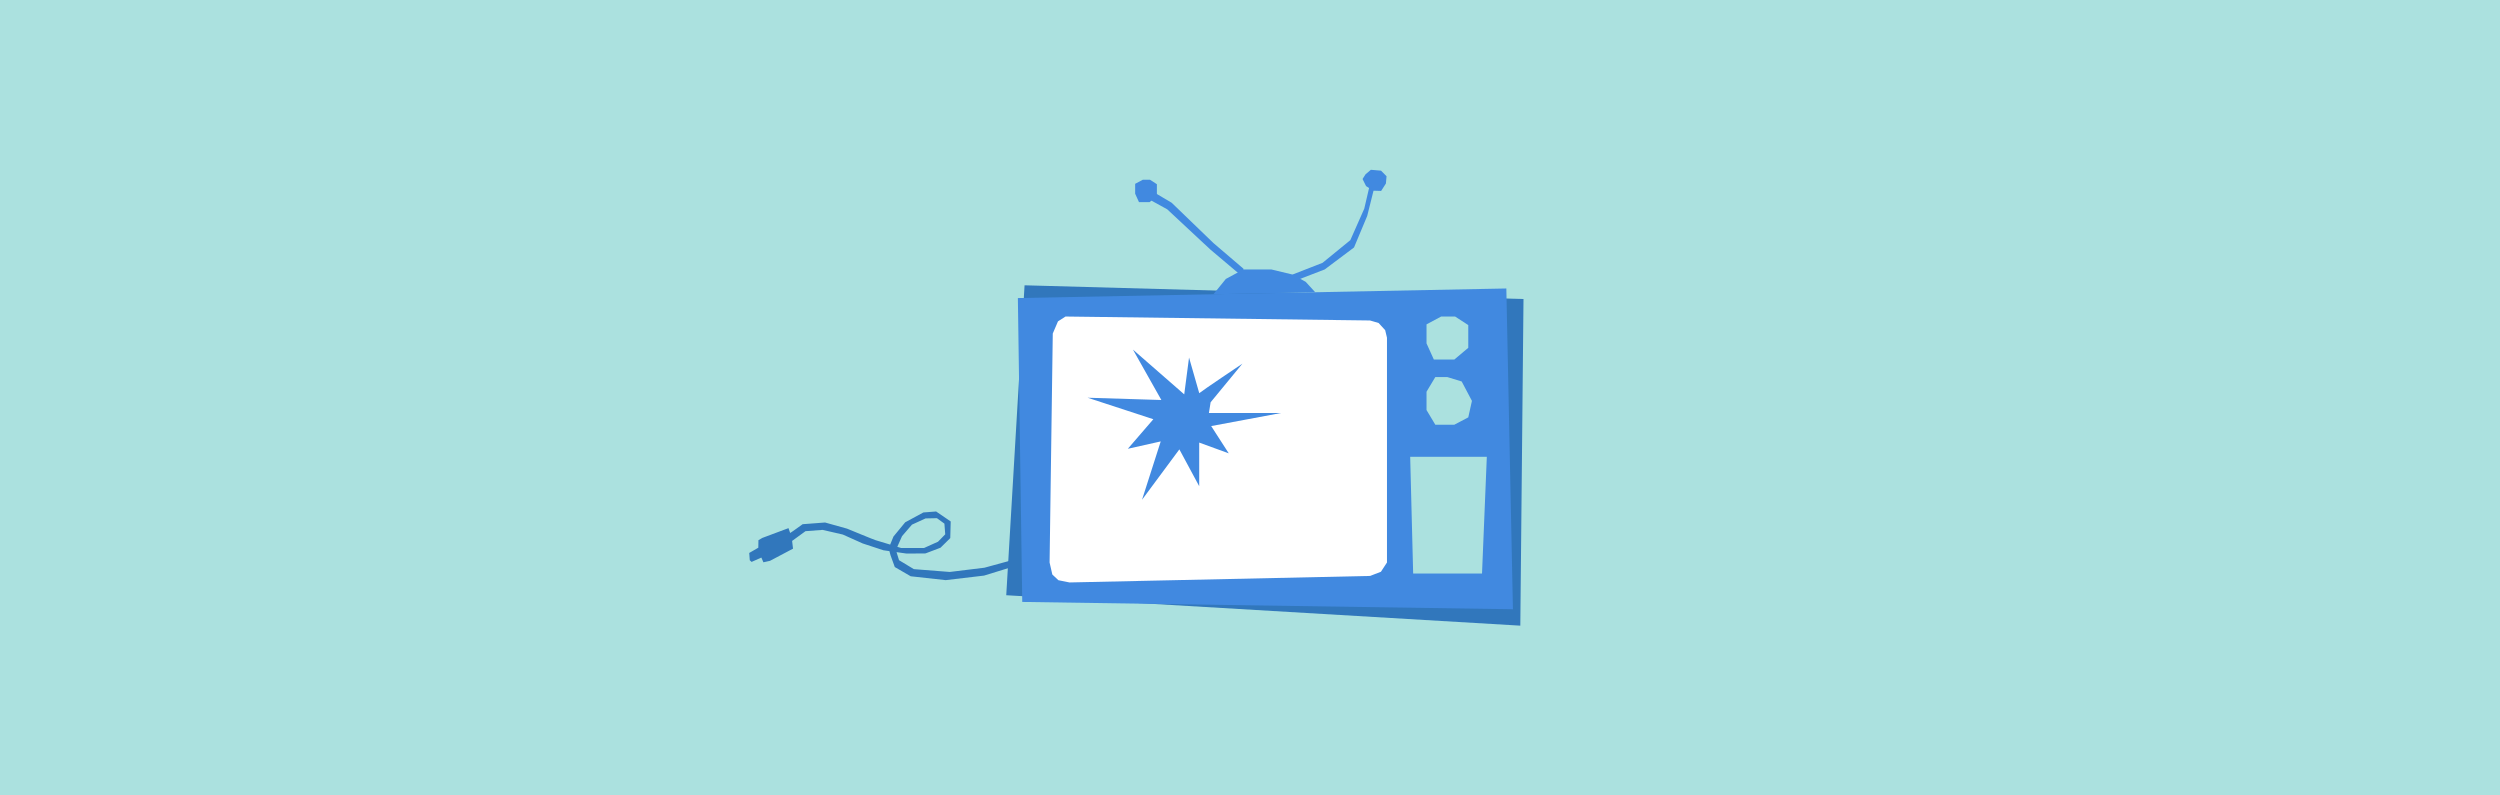 <svg id="Layer_1" data-name="Layer 1" xmlns="http://www.w3.org/2000/svg" viewBox="0 0 1100 350"><defs><style>.cls-1{fill:#abe1df;}.cls-2{fill:#3177bc;}.cls-3{fill:#4189e0;}.cls-4{fill:#fff;}</style></defs><title>roaf_top_skjemaer</title><rect class="cls-1" width="1100" height="350"/><path class="cls-2" d="M347.67,234.51c.43-.18,5.48-3.86,5.48-3.86l9.88-.75,9.69,2.71s12.09,5,12.54,5.07,11.23,3.44,11.23,3.44l10.08,0,6.16-2.77,3.17-3.25-.36-4.7L412.25,228l-5,.1-6,2.75-4.36,5.06L394.19,242l1.38,4.48,6.52,3.94,15.81,1.24,15.27-1.87,12.35-3.38,5-2.1-.16-2,10.37-4.08L462,239.3l.24,3.14-2.65,2.2L453.27,249l-1.47.11-1-1.65-6.06,2.18L433,253.26l-16.89,2-15.4-1.7-7-4.06-1.87-5.16-.83-3.09,2.12-5.18,5.16-6.26,8-4.33,5.6-.43,6.42,4.39-.19,7.32L413.82,241l-6.62,2.51-8.3.06-10.19-1.45-9.12-3-8.75-3.92-8.9-2.05-7.52.57L348.53,238l.4,3.41-10.12,5.35-2.91.65-.9-2.08-4.3,1.91-.8-.73-.24-3.21,4-2.31.05-3.3,1.7-1,11.53-4.31Z"/><polygon class="cls-2" points="442.75 261.9 668.94 275.29 670.34 131.57 450.81 125.53 442.75 261.9"/><polygon class="cls-3" points="449.79 264.85 665.69 268.07 662.79 126.93 447.86 131.15 449.79 264.85"/><polygon class="cls-1" points="634.11 139.27 627.67 142.72 627.67 151.09 630.89 158.19 639.91 158.19 646.04 153.03 646.04 143.04 640.24 139.27 634.11 139.27"/><polygon class="cls-3" points="502.82 79.09 499.47 80.88 499.47 85.24 501.15 88.93 505.84 88.93 509.03 86.25 509.03 81.05 506.01 79.09 502.82 79.09"/><polygon class="cls-1" points="631.53 165.92 627.67 172.36 627.67 180.42 631.53 186.87 639.91 186.87 646.04 183.64 647.65 176.39 643.14 167.85 636.85 165.92 631.53 165.92"/><polygon class="cls-3" points="599.52 78.76 601.07 81.88 604.21 83.9 607.7 84.01 609.8 80.74 610.08 77.54 607.65 75.09 603.18 74.71 600.85 76.68 599.52 78.76"/><polygon class="cls-1" points="620.48 200.98 654.2 200.98 652.09 252.35 621.79 252.35 620.48 200.98"/><polygon class="cls-3" points="533.91 129.46 539.37 122.74 547.11 118.55 559.35 118.55 568.7 120.8 574.5 124 578.69 128.58 533.91 129.46"/><polygon class="cls-3" points="568.7 120.8 581.91 115.65 594.15 105.66 600.28 91.8 602.53 82.13 604.79 82.13 601.57 95.02 595.77 108.88 582.88 118.55 568.7 124 568.7 120.8"/><polygon class="cls-3" points="547.11 118.22 533.91 106.94 515.53 89.21 506.82 84.06 504.25 86.96 513.59 92.11 532.61 109.84 547.11 122.08 547.11 118.22"/><polygon class="cls-4" points="461.82 247.5 463.22 146.75 465.51 141.4 468.83 139.27 602.81 141.01 606.58 142.11 609.48 145.28 610.27 148.59 610.27 247.5 607.61 251.57 602.85 253.41 470.59 256.28 465.68 255.29 463.02 252.78 461.82 247.5"/><path class="cls-3" d="M527.67,173c.75-.75,19-13,19-13l-14,17-.75,4.73h31.67l-30.67,5.74,7.73,12-13-4.74v19.2l-8.73-16.21L502.49,219.9l8.23-25.68-14.47,3.24,11.22-13L478.55,175,511,176,498.5,153.83l22.56,19.69,2.12-16.2Z"/></svg>